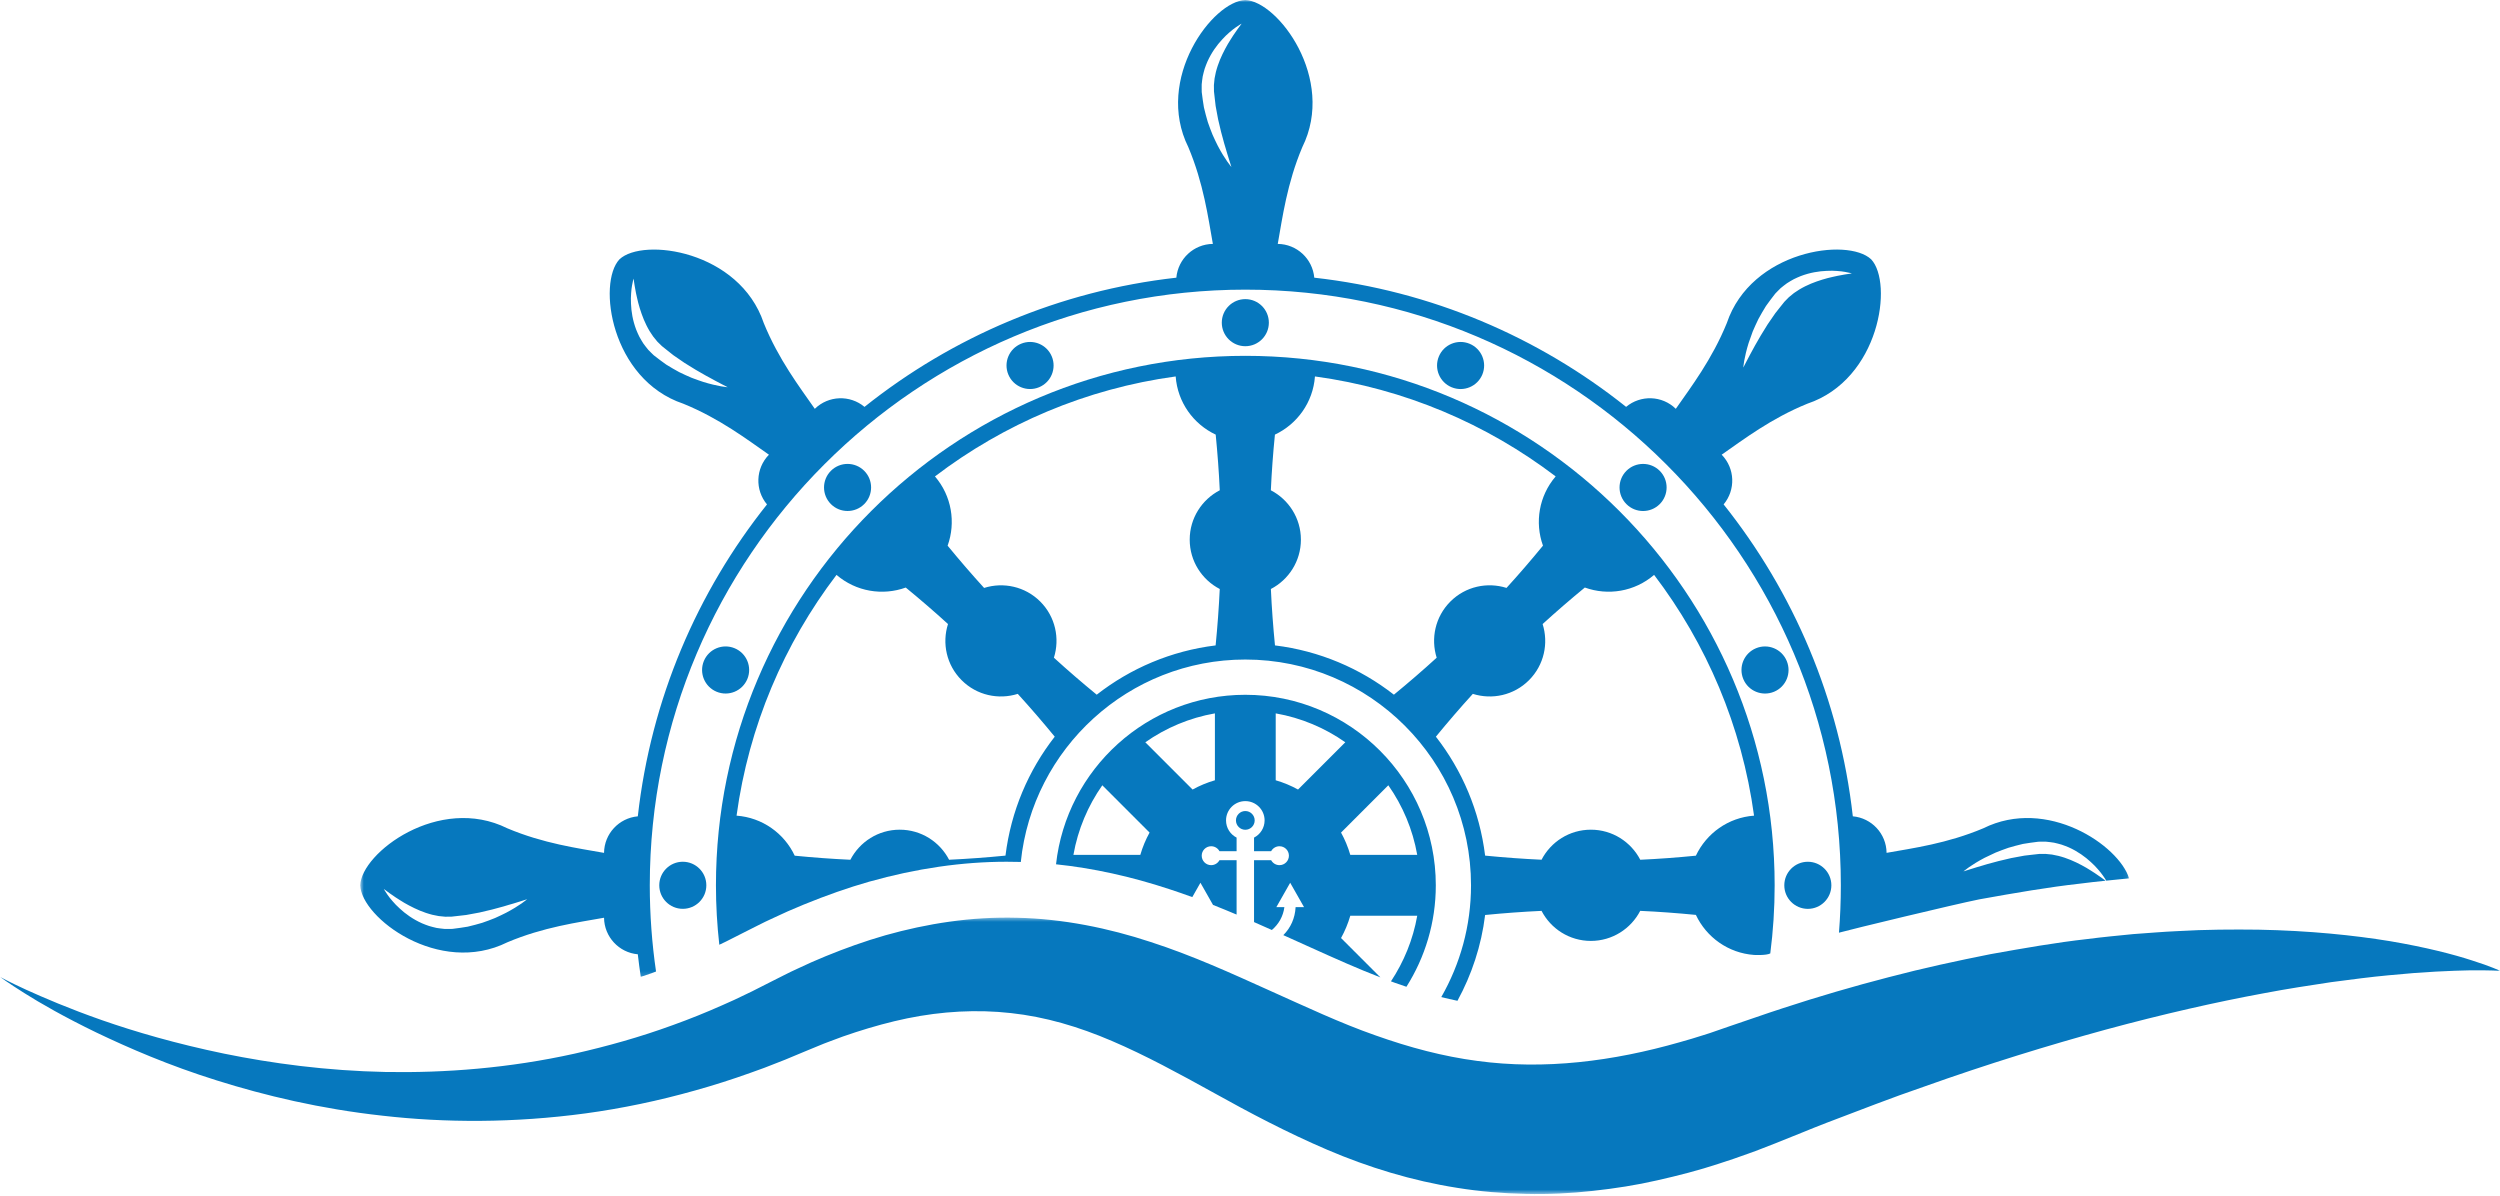 <svg width="560" height="268" viewBox="0 0 560 268" fill="none" xmlns="http://www.w3.org/2000/svg">
<path d="M255.43 191.493H240.444C241.453 185.774 243.707 180.482 246.917 175.903L257.505 186.495C256.638 188.062 255.939 189.74 255.43 191.493ZM272.138 159.795V174.783C270.383 175.292 268.708 175.99 267.138 176.858L256.55 166.268C261.128 163.057 266.42 160.802 272.138 159.795ZM285.759 159.795C291.479 160.802 296.77 163.054 301.349 166.268L290.759 176.858C289.191 175.99 287.517 175.292 285.759 174.783V159.795ZM310.985 175.901C314.196 180.479 316.45 185.771 317.458 191.491H302.466C301.955 189.737 301.259 188.061 300.394 186.495L310.985 175.901ZM267.074 200.95L268.898 197.736L271.719 202.705C273.508 203.409 275.264 204.133 276.998 204.865V192.689H273.159C272.8 193.346 272.103 193.795 271.3 193.795C270.132 193.795 269.183 192.845 269.183 191.675C269.183 190.505 270.132 189.558 271.3 189.558C272.103 189.558 272.8 190.004 273.159 190.662H276.998V187.624C275.593 186.91 274.632 185.454 274.632 183.77C274.632 181.385 276.565 179.45 278.951 179.45C281.335 179.45 283.27 181.385 283.27 183.77C283.27 185.454 282.306 186.91 280.904 187.624V190.662H284.74C285.099 190.004 285.8 189.558 286.601 189.558C287.769 189.558 288.717 190.505 288.717 191.675C288.717 192.845 287.769 193.795 286.601 193.795C285.8 193.795 285.099 193.346 284.74 192.689H280.904V206.549C282.246 207.138 283.578 207.728 284.897 208.318C286.434 207.011 287.426 205.265 287.702 203.2H285.9L289.001 197.736L292.105 203.2H290.216C290.086 205.684 289.108 207.834 287.461 209.472C287.721 209.589 287.984 209.705 288.244 209.824C288.244 209.824 292.365 211.68 293.721 212.294C299.122 214.733 304.262 217.039 309.21 218.937L300.394 210.12C301.259 208.55 301.96 206.874 302.468 205.119H317.461C316.516 210.475 314.466 215.449 311.575 219.82C311.848 219.92 312.132 220.035 312.405 220.131C313.293 220.448 314.172 220.749 315.039 221.037C319.199 214.452 321.62 206.66 321.62 198.309C321.62 174.777 302.48 155.633 278.951 155.633C257.015 155.633 238.9 172.277 236.55 193.602C244.805 194.463 253.317 196.324 261.92 199.166C263.674 199.735 265.384 200.336 267.074 200.95Z" fill="#0678BE"/>
<path d="M281.049 183.77C281.049 182.614 280.107 181.672 278.95 181.672C277.794 181.672 276.853 182.614 276.853 183.77C276.853 184.927 277.794 185.869 278.95 185.869C280.107 185.869 281.049 184.927 281.049 183.77Z" fill="#0678BE"/>
<path d="M187.378 128.774C191.758 132.538 197.712 133.485 202.89 131.611C206.118 134.262 209.277 136.98 212.353 139.785C210.987 144.079 211.998 148.961 215.408 152.365C218.807 155.77 223.689 156.783 227.981 155.426C230.82 158.541 233.577 161.744 236.262 165.017C230.377 172.554 226.45 181.686 225.228 191.658C221.017 192.072 216.807 192.385 212.595 192.582C210.518 188.585 206.354 185.851 201.54 185.851C196.725 185.851 192.558 188.589 190.484 192.586C186.326 192.395 182.172 192.085 178.016 191.675C175.671 186.676 170.769 183.129 164.988 182.707C167.722 162.63 175.651 144.185 187.378 128.774ZM263.351 84.323C263.773 90.106 267.319 95.007 272.317 97.353C272.725 101.51 273.036 105.666 273.228 109.821C269.231 111.895 266.494 116.067 266.494 120.883C266.494 125.693 269.229 129.863 273.224 131.936C273.028 136.149 272.714 140.361 272.299 144.572C262.327 145.796 253.2 149.726 245.665 155.611C242.391 152.926 239.191 150.168 236.075 147.326C237.432 143.032 236.42 138.153 233.017 134.749C229.611 131.348 224.731 130.336 220.438 131.697C217.634 128.618 214.916 125.461 212.266 122.233C214.133 117.051 213.191 111.1 209.429 106.717C224.837 94.989 243.278 87.058 263.351 84.323ZM285.583 97.353C290.579 95.007 294.128 90.106 294.55 84.323C314.621 87.058 333.06 94.99 348.468 106.718C344.708 111.1 343.762 117.052 345.627 122.228C342.98 125.461 340.259 128.618 337.456 131.693C333.165 130.333 328.279 131.344 324.883 134.749C321.477 138.153 320.465 143.036 321.815 147.326C318.705 150.167 315.506 152.924 312.234 155.609C304.698 149.725 295.567 145.795 285.595 144.571C285.18 140.359 284.867 136.149 284.676 131.936C288.666 129.863 291.402 125.693 291.402 120.883C291.402 116.067 288.66 111.895 284.67 109.824C284.859 105.666 285.165 101.51 285.583 97.353ZM370.52 128.774C382.244 144.185 390.171 162.631 392.907 182.707C387.135 183.124 382.231 186.676 379.879 191.671C375.727 192.085 371.572 192.395 367.42 192.586C365.341 188.589 361.171 185.847 356.358 185.851C351.536 185.851 347.376 188.585 345.307 192.579C341.097 192.386 336.882 192.072 332.667 191.658C331.444 181.683 327.518 172.554 321.638 165.018C324.32 161.744 327.074 158.546 329.914 155.426C334.209 156.783 339.091 155.77 342.494 152.365C345.898 148.957 346.903 144.079 345.547 139.785C348.62 136.984 351.776 134.262 355.002 131.607C360.186 133.484 366.138 132.538 370.52 128.774ZM166.746 208.82L169.684 207.339C170.761 206.783 171.99 206.19 173.232 205.627L176.448 204.148L179.98 202.648C185.163 200.532 189.978 198.845 194.7 197.495C205.235 194.529 215.571 193.031 225.469 193.031C226.393 193.031 227.317 193.046 228.243 193.07C228.38 193.074 228.521 193.085 228.658 193.089C231.279 167.646 252.832 147.735 278.949 147.735C306.825 147.735 329.508 170.422 329.508 198.309C329.508 207.413 327.077 215.954 322.848 223.343C324.076 223.654 325.279 223.928 326.47 224.178C329.656 218.335 331.821 211.857 332.667 204.957C336.884 204.542 341.095 204.23 345.307 204.035C347.385 208.027 351.536 210.766 356.358 210.766C361.171 210.766 365.341 208.021 367.409 204.032C371.572 204.221 375.727 204.533 379.879 204.936C382.231 209.941 387.135 213.491 392.907 213.907C392.907 213.907 395.61 214.06 396.544 213.567C397.187 208.57 397.522 203.478 397.522 198.309C397.522 132.911 344.329 79.706 278.949 79.706C213.565 79.706 160.372 132.911 160.372 198.309C160.372 202.811 160.633 207.252 161.125 211.626L162.635 210.904L166.746 208.82Z" fill="#0678BE"/>
<mask id="mask0_102_5911" style="mask-type:luminance" maskUnits="userSpaceOnUse" x="80" y="0" width="397" height="219">
<path d="M80.679 0H476.943V218.863H80.679V0Z" fill="white"/>
</mask>
<g mask="url(#mask0_102_5911)">
<path d="M116.852 202.36C116.045 202.921 114.856 203.677 113.358 204.462C112.605 204.846 111.777 205.237 110.889 205.637C109.994 206.019 109.02 206.349 108.016 206.711C106.99 207.041 105.875 207.29 104.759 207.576C103.664 207.777 102.583 207.903 101.48 208.052L101.378 208.065L101.292 208.072H101.277L101.251 208.073H101.192L100.963 208.078L100.505 208.086L99.589 208.08C98.989 208.016 98.386 207.957 97.798 207.857C97.224 207.712 96.642 207.596 96.094 207.416C95.556 207.212 95.007 207.047 94.505 206.81C92.475 205.902 90.815 204.69 89.557 203.523C88.915 202.95 88.375 202.378 87.924 201.85C87.463 201.335 87.102 200.85 86.814 200.446C86.236 199.64 85.982 199.129 85.982 199.129C85.982 199.129 86.43 199.477 87.218 200.047C87.612 200.326 88.094 200.661 88.647 201.032C88.919 201.225 89.225 201.405 89.54 201.602C89.844 201.812 90.184 202.007 90.529 202.214C91.227 202.619 91.992 203.032 92.811 203.422C93.624 203.819 94.501 204.18 95.415 204.49C95.866 204.661 96.346 204.758 96.814 204.904C97.289 205.022 97.775 205.094 98.259 205.197C98.746 205.245 99.239 205.295 99.732 205.344C100.204 205.337 100.678 205.333 101.153 205.329C102.242 205.186 103.367 205.102 104.418 204.957C105.431 204.772 106.429 204.585 107.395 204.407C108.382 204.172 109.333 203.945 110.237 203.732C111.132 203.468 112.002 203.273 112.791 203.043C113.567 202.787 114.306 202.603 114.948 202.406C115.583 202.19 116.156 202.036 116.619 201.887C117.076 201.731 117.451 201.627 117.7 201.547C117.952 201.463 118.085 201.423 118.085 201.423C118.085 201.423 117.655 201.79 116.852 202.36ZM161.466 86.527C160.498 86.353 159.125 86.048 157.509 85.544C156.705 85.283 155.841 84.973 154.932 84.628C154.03 84.266 153.105 83.81 152.14 83.356C151.184 82.864 150.217 82.252 149.226 81.663C148.311 81.032 147.456 80.356 146.573 79.681L146.492 79.618L146.424 79.563L146.414 79.552L146.394 79.533L146.352 79.492L146.188 79.334L145.86 79.014L145.215 78.365C144.835 77.894 144.452 77.425 144.108 76.939C143.804 76.428 143.474 75.938 143.212 75.423C142.977 74.896 142.703 74.393 142.517 73.87C141.724 71.792 141.406 69.763 141.344 68.045C141.295 67.187 141.315 66.402 141.371 65.709C141.41 65.017 141.496 64.42 141.578 63.931C141.74 62.952 141.921 62.413 141.921 62.413C141.921 62.413 141.991 62.976 142.148 63.933C142.227 64.411 142.332 64.99 142.459 65.642C142.515 65.969 142.605 66.313 142.688 66.677C142.754 67.04 142.858 67.416 142.957 67.809C143.163 68.589 143.41 69.422 143.714 70.276C144.01 71.133 144.377 72.007 144.802 72.871C145 73.314 145.27 73.721 145.499 74.155C145.751 74.574 146.043 74.969 146.313 75.382C146.623 75.764 146.935 76.147 147.249 76.531C147.587 76.86 147.925 77.192 148.265 77.523C149.136 78.195 149.991 78.93 150.837 79.571C151.687 80.156 152.523 80.729 153.332 81.287C154.193 81.818 155.028 82.332 155.819 82.822C156.636 83.266 157.389 83.746 158.111 84.138C158.839 84.508 159.493 84.9 160.087 85.215C160.687 85.509 161.202 85.807 161.635 86.03C162.069 86.242 162.406 86.435 162.64 86.551C162.875 86.674 162.999 86.737 162.999 86.737C163 86.737 162.436 86.693 161.466 86.527ZM271.625 30.211C271.242 29.316 270.91 28.341 270.548 27.34C270.221 26.312 269.968 25.196 269.683 24.081C269.483 22.985 269.356 21.903 269.211 20.802L269.196 20.698L269.188 20.613V20.599L269.187 20.57L269.186 20.512L269.183 20.283L269.176 19.825L269.18 18.911C269.246 18.31 269.306 17.705 269.405 17.119C269.552 16.544 269.665 15.962 269.842 15.413C270.05 14.874 270.212 14.325 270.451 13.826C271.358 11.794 272.568 10.134 273.737 8.875C274.31 8.234 274.88 7.693 275.407 7.242C275.925 6.781 276.41 6.42 276.813 6.131C277.619 5.552 278.128 5.299 278.128 5.299C278.128 5.299 277.78 5.748 277.214 6.535C276.932 6.93 276.598 7.412 276.225 7.965C276.035 8.238 275.853 8.543 275.658 8.858C275.448 9.163 275.253 9.502 275.046 9.847C274.642 10.546 274.226 11.31 273.837 12.128C273.441 12.945 273.08 13.82 272.771 14.734C272.598 15.186 272.501 15.665 272.358 16.133C272.24 16.608 272.167 17.094 272.063 17.578C272.014 18.065 271.964 18.56 271.916 19.053C271.921 19.525 271.926 19.999 271.93 20.473C272.073 21.564 272.157 22.688 272.303 23.74C272.489 24.753 272.675 25.75 272.854 26.717C273.088 27.702 273.313 28.657 273.527 29.561C273.792 30.455 273.985 31.325 274.216 32.113C274.47 32.891 274.656 33.63 274.855 34.272C275.07 34.906 275.223 35.48 275.372 35.942C275.529 36.401 275.631 36.776 275.713 37.024C275.792 37.276 275.835 37.409 275.835 37.409C275.835 37.409 275.471 36.981 274.901 36.176C274.338 35.369 273.583 34.18 272.797 32.681C272.415 31.93 272.024 31.1 271.625 30.211ZM390.707 80.799C390.882 79.83 391.187 78.459 391.689 76.839C391.952 76.037 392.26 75.174 392.605 74.264C392.97 73.363 393.427 72.438 393.878 71.472C394.371 70.516 394.982 69.548 395.57 68.557C396.204 67.64 396.878 66.787 397.551 65.904L397.616 65.822L397.669 65.753L397.681 65.744L397.699 65.724L397.741 65.683L397.898 65.518L398.221 65.19L398.868 64.545C399.339 64.165 399.808 63.782 400.294 63.439C400.805 63.133 401.294 62.803 401.81 62.541C402.336 62.306 402.837 62.034 403.362 61.846C405.44 61.054 407.468 60.737 409.185 60.674C410.044 60.624 410.829 60.644 411.524 60.698C412.214 60.74 412.809 60.825 413.298 60.908C414.279 61.069 414.817 61.25 414.817 61.25C414.817 61.25 414.255 61.321 413.295 61.474C412.819 61.556 412.241 61.662 411.59 61.791C411.26 61.845 410.917 61.933 410.556 62.017C410.191 62.084 409.813 62.188 409.423 62.286C408.645 62.494 407.811 62.739 406.955 63.043C406.1 63.339 405.223 63.705 404.36 64.131C403.92 64.33 403.512 64.6 403.08 64.83C402.658 65.082 402.264 65.372 401.849 65.642C401.467 65.953 401.088 66.265 400.703 66.58C400.373 66.919 400.041 67.256 399.707 67.594C399.037 68.466 398.304 69.32 397.662 70.168C397.075 71.017 396.504 71.856 395.946 72.664C395.417 73.527 394.901 74.359 394.415 75.151C393.969 75.97 393.489 76.722 393.094 77.445C392.725 78.171 392.336 78.826 392.022 79.42C391.726 80.022 391.428 80.536 391.206 80.968C390.994 81.402 390.798 81.74 390.682 81.974C390.559 82.207 390.495 82.332 390.495 82.332C390.495 82.332 390.546 81.77 390.707 80.799ZM146.953 217.62C146.035 211.314 145.552 204.866 145.552 198.309C145.552 124.736 205.393 64.88 278.95 64.88C352.507 64.88 412.348 124.736 412.348 198.309C412.348 201.88 412.205 205.42 411.927 208.922C414.52 208.195 437.898 202.547 443.298 201.47L443.553 201.421C451.555 199.985 458.771 198.732 465.981 197.928C467.916 197.676 469.793 197.472 471.649 197.282C471.437 197.123 471.118 196.887 470.685 196.571C470.29 196.29 469.805 195.956 469.253 195.586C468.981 195.392 468.675 195.211 468.361 195.014C468.056 194.804 467.715 194.612 467.371 194.404C466.673 194 465.91 193.586 465.091 193.194C464.275 192.798 463.397 192.438 462.487 192.128C462.035 191.956 461.556 191.86 461.086 191.717C460.61 191.596 460.125 191.523 459.642 191.419C459.152 191.372 458.661 191.322 458.169 191.273C457.697 191.279 457.223 191.282 456.749 191.287C455.658 191.43 454.535 191.513 453.481 191.659C452.468 191.846 451.47 192.033 450.506 192.211C449.519 192.446 448.568 192.671 447.663 192.886C446.769 193.149 445.897 193.344 445.11 193.573C444.332 193.827 443.594 194.013 442.952 194.211C442.319 194.429 441.743 194.583 441.282 194.729C440.825 194.886 440.445 194.988 440.2 195.071C439.947 195.15 439.815 195.194 439.815 195.194C439.815 195.194 440.247 194.83 441.05 194.258C441.853 193.696 443.043 192.941 444.542 192.153C445.297 191.772 446.124 191.38 447.012 190.981C447.904 190.6 448.882 190.269 449.883 189.905C450.91 189.577 452.024 189.325 453.14 189.04C454.238 188.84 455.318 188.715 456.42 188.567L456.52 188.553L456.61 188.543H456.708L456.936 188.538L457.395 188.532L458.309 188.538C458.911 188.602 459.514 188.662 460.102 188.762C460.676 188.908 461.257 189.02 461.807 189.2C462.343 189.407 462.892 189.57 463.397 189.807C465.425 190.716 467.083 191.928 468.343 193.096C468.983 193.667 469.526 194.239 469.979 194.767C470.435 195.284 470.797 195.768 471.086 196.172C471.45 196.678 471.673 197.047 471.796 197.267C472.846 197.159 473.9 197.051 474.925 196.951L476.724 196.772L476.924 196.758H476.926C474.627 189.358 458.547 178.435 444.249 185.542C436.156 188.954 428.494 189.984 422.593 191.04C422.546 186.738 419.24 183.231 415.031 182.854C412.083 156.603 401.726 132.602 386.092 112.986C388.808 109.742 388.663 104.926 385.655 101.85C390.578 98.419 396.726 93.73 404.858 90.423C421.086 84.968 424.109 63.385 419.14 58.087C413.843 53.11 392.269 56.138 386.804 72.372C383.494 80.503 378.81 86.653 375.38 91.575C372.315 88.569 367.499 88.427 364.247 91.138C344.636 75.504 320.638 65.144 294.397 62.199C294.022 57.987 290.511 54.683 286.218 54.635C287.271 48.731 288.296 41.063 291.711 32.975C299.326 17.638 286.21 0.238 278.95 0.007C271.685 0.238 258.57 17.638 266.19 32.975C269.596 41.063 270.628 48.731 271.682 54.635C267.386 54.683 263.879 57.987 263.502 62.199C237.258 65.144 213.262 75.506 193.649 91.142C190.409 88.429 185.586 88.572 182.515 91.577C179.086 86.658 174.398 80.507 171.085 72.376C165.638 56.141 144.057 53.114 138.761 58.087C133.784 63.387 136.813 84.968 153.044 90.426C161.174 93.734 167.324 98.427 172.242 101.853C169.235 104.93 169.091 109.748 171.806 112.993C156.173 132.607 145.814 156.609 142.869 182.859C138.656 183.236 135.355 186.744 135.305 191.043C129.404 189.99 121.738 188.954 113.651 185.544C98.319 177.923 80.921 191.046 80.69 198.309C80.921 205.571 98.319 218.69 113.651 211.072C121.735 207.658 129.404 206.633 135.305 205.573C135.355 209.869 138.658 213.383 142.869 213.76C143.06 215.459 143.285 217.147 143.537 218.829C144.438 218.52 145.35 218.22 146.233 217.895C146.475 217.808 146.712 217.71 146.953 217.62Z" fill="#0678BE"/>
</g>
<path d="M278.952 67.004C276.04 67.004 273.681 69.365 273.681 72.278C273.681 75.191 276.04 77.551 278.952 77.551C281.864 77.551 284.224 75.191 284.224 72.278C284.224 69.365 281.864 67.004 278.952 67.004Z" fill="#0678BE"/>
<path d="M228.715 76.999C226.025 78.113 224.747 81.197 225.862 83.889C226.974 86.579 230.059 87.857 232.749 86.743C235.44 85.628 236.718 82.542 235.604 79.853C234.489 77.161 231.405 75.884 228.715 76.999Z" fill="#0678BE"/>
<path d="M186.126 105.461C184.067 107.52 184.067 110.86 186.126 112.919C188.184 114.979 191.523 114.977 193.582 112.918C195.64 110.86 195.64 107.52 193.582 105.461C191.523 103.401 188.184 103.403 186.126 105.461Z" fill="#0678BE"/>
<path d="M164.555 145.205C161.866 144.09 158.782 145.368 157.668 148.059C156.554 150.75 157.831 153.834 160.52 154.949C163.21 156.064 166.294 154.785 167.409 152.094C168.523 149.405 167.246 146.319 164.555 145.205Z" fill="#0678BE"/>
<path d="M152.948 193.031C150.036 193.033 147.676 195.395 147.676 198.306C147.676 201.219 150.038 203.578 152.948 203.578C155.859 203.578 158.22 201.219 158.219 198.306C158.22 195.395 155.859 193.033 152.948 193.031Z" fill="#0678BE"/>
<path d="M404.953 193.035C402.04 193.037 399.684 195.398 399.684 198.31C399.679 201.221 402.045 203.582 404.953 203.586C407.865 203.582 410.226 201.221 410.226 198.309C410.226 195.396 407.863 193.037 404.953 193.035Z" fill="#0678BE"/>
<path d="M400.232 148.062C399.119 145.37 396.035 144.092 393.346 145.206C390.654 146.323 389.381 149.407 390.495 152.098C391.604 154.788 394.692 156.066 397.384 154.954C400.074 153.837 401.348 150.752 400.232 148.062Z" fill="#0678BE"/>
<path d="M364.32 105.462C362.262 107.525 362.263 110.861 364.322 112.922C366.377 114.981 369.717 114.98 371.777 112.923C373.836 110.861 373.836 107.522 371.777 105.463C369.717 103.404 366.38 103.406 364.32 105.462Z" fill="#0678BE"/>
<path d="M329.189 77.002C326.5 75.886 323.415 77.166 322.303 79.853C321.187 82.547 322.466 85.627 325.155 86.743C327.842 87.86 330.929 86.58 332.045 83.891C333.156 81.2 331.877 78.114 329.189 77.002Z" fill="#0678BE"/>
<mask id="mask1_102_5911" style="mask-type:luminance" maskUnits="userSpaceOnUse" x="0" y="205" width="560" height="63">
<path d="M0 205.462H560V267.468H0V205.462Z" fill="white"/>
</mask>
<g mask="url(#mask1_102_5911)">
<path d="M560.023 217.463C560.023 217.463 557.706 217.318 553.427 217.349C549.141 217.433 542.903 217.679 535.058 218.462C531.137 218.825 526.816 219.386 522.144 220.007C517.469 220.714 512.439 221.47 507.105 222.488C496.428 224.458 484.528 227.155 471.722 230.625C458.924 234.13 445.209 238.333 430.925 243.428C423.753 245.872 416.499 248.728 409.06 251.543C407.197 252.236 405.354 253.027 403.484 253.77C401.553 254.548 399.614 255.328 397.662 256.112C396.69 256.491 395.715 256.868 394.739 257.249L393.268 257.818L391.628 258.41C389.393 259.211 387.142 260.01 384.954 260.689C380.55 262.144 375.963 263.325 371.278 264.382C366.603 265.466 361.749 266.216 356.82 266.757C351.891 267.307 346.843 267.565 341.755 267.434C336.667 267.324 331.537 266.906 326.464 266.085C316.303 264.499 306.427 261.45 297.36 257.573C288.278 253.686 279.881 249.244 271.999 244.854C264.1 240.482 256.569 236.381 249.083 233.182C241.598 229.967 234.115 227.765 226.457 226.93C218.812 226.075 210.98 226.521 203.222 228.109C199.344 228.909 195.491 229.978 191.683 231.208L188.836 232.169L186.013 233.219C185.07 233.561 184.136 233.929 183.21 234.322L180.319 235.515L177.383 236.738L175.92 237.35L174.345 237.968C173.294 238.379 172.247 238.788 171.202 239.195C170.168 239.568 169.136 239.941 168.108 240.313C163.993 241.788 159.863 243.105 155.736 244.255C147.494 246.584 139.272 248.297 131.207 249.393C115.068 251.58 99.644 251.512 85.704 249.918C71.746 248.385 59.271 245.386 48.545 242.012C37.801 238.652 28.837 234.752 21.633 231.306C14.434 227.824 9.008 224.703 5.414 222.429C1.813 220.167 0 218.821 0 218.821C0 218.821 1.981 219.924 5.837 221.692C9.7 223.44 15.405 225.917 22.854 228.522C30.299 231.122 39.506 233.804 50.201 236.016C60.892 238.198 73.106 239.854 86.4 240.125C99.684 240.358 114.045 239.272 128.702 236.018C136.018 234.36 143.427 232.296 150.774 229.603C154.454 228.278 158.12 226.805 161.757 225.187L164.487 223.966L167.131 222.7L168.457 222.066L169.868 221.349L172.701 219.914L175.61 218.447C176.61 217.932 177.631 217.441 178.671 216.97L181.784 215.538L184.97 214.184C189.263 212.43 193.705 210.824 198.335 209.5C207.585 206.894 217.615 205.288 227.868 205.578C238.113 205.804 248.355 207.902 257.773 211.014C267.247 214.083 275.947 218.078 284.215 221.802C292.507 225.519 300.307 229.202 308.048 231.906C315.774 234.655 323.323 236.652 330.893 237.645C345.977 239.701 361.326 237.727 376.236 233.462C378.134 232.951 379.895 232.39 381.653 231.839L383.001 231.413L384.49 230.896C385.482 230.552 386.472 230.21 387.457 229.868C389.422 229.197 391.377 228.531 393.323 227.867C395.339 227.193 397.323 226.472 399.332 225.847C407.334 223.221 415.251 220.917 423.033 218.902C430.801 216.851 438.464 215.209 445.888 213.728C453.353 212.389 460.565 211.124 467.567 210.345C471.05 209.891 474.494 209.573 477.841 209.239C481.21 209.007 484.477 208.714 487.691 208.575C494.089 208.196 500.193 208.182 505.903 208.247C517.343 208.462 527.275 209.501 535.346 210.818C543.422 212.185 549.636 213.797 553.78 215.154C557.934 216.46 560.023 217.463 560.023 217.463Z" fill="#0678BE"/>
</g>
</svg>
